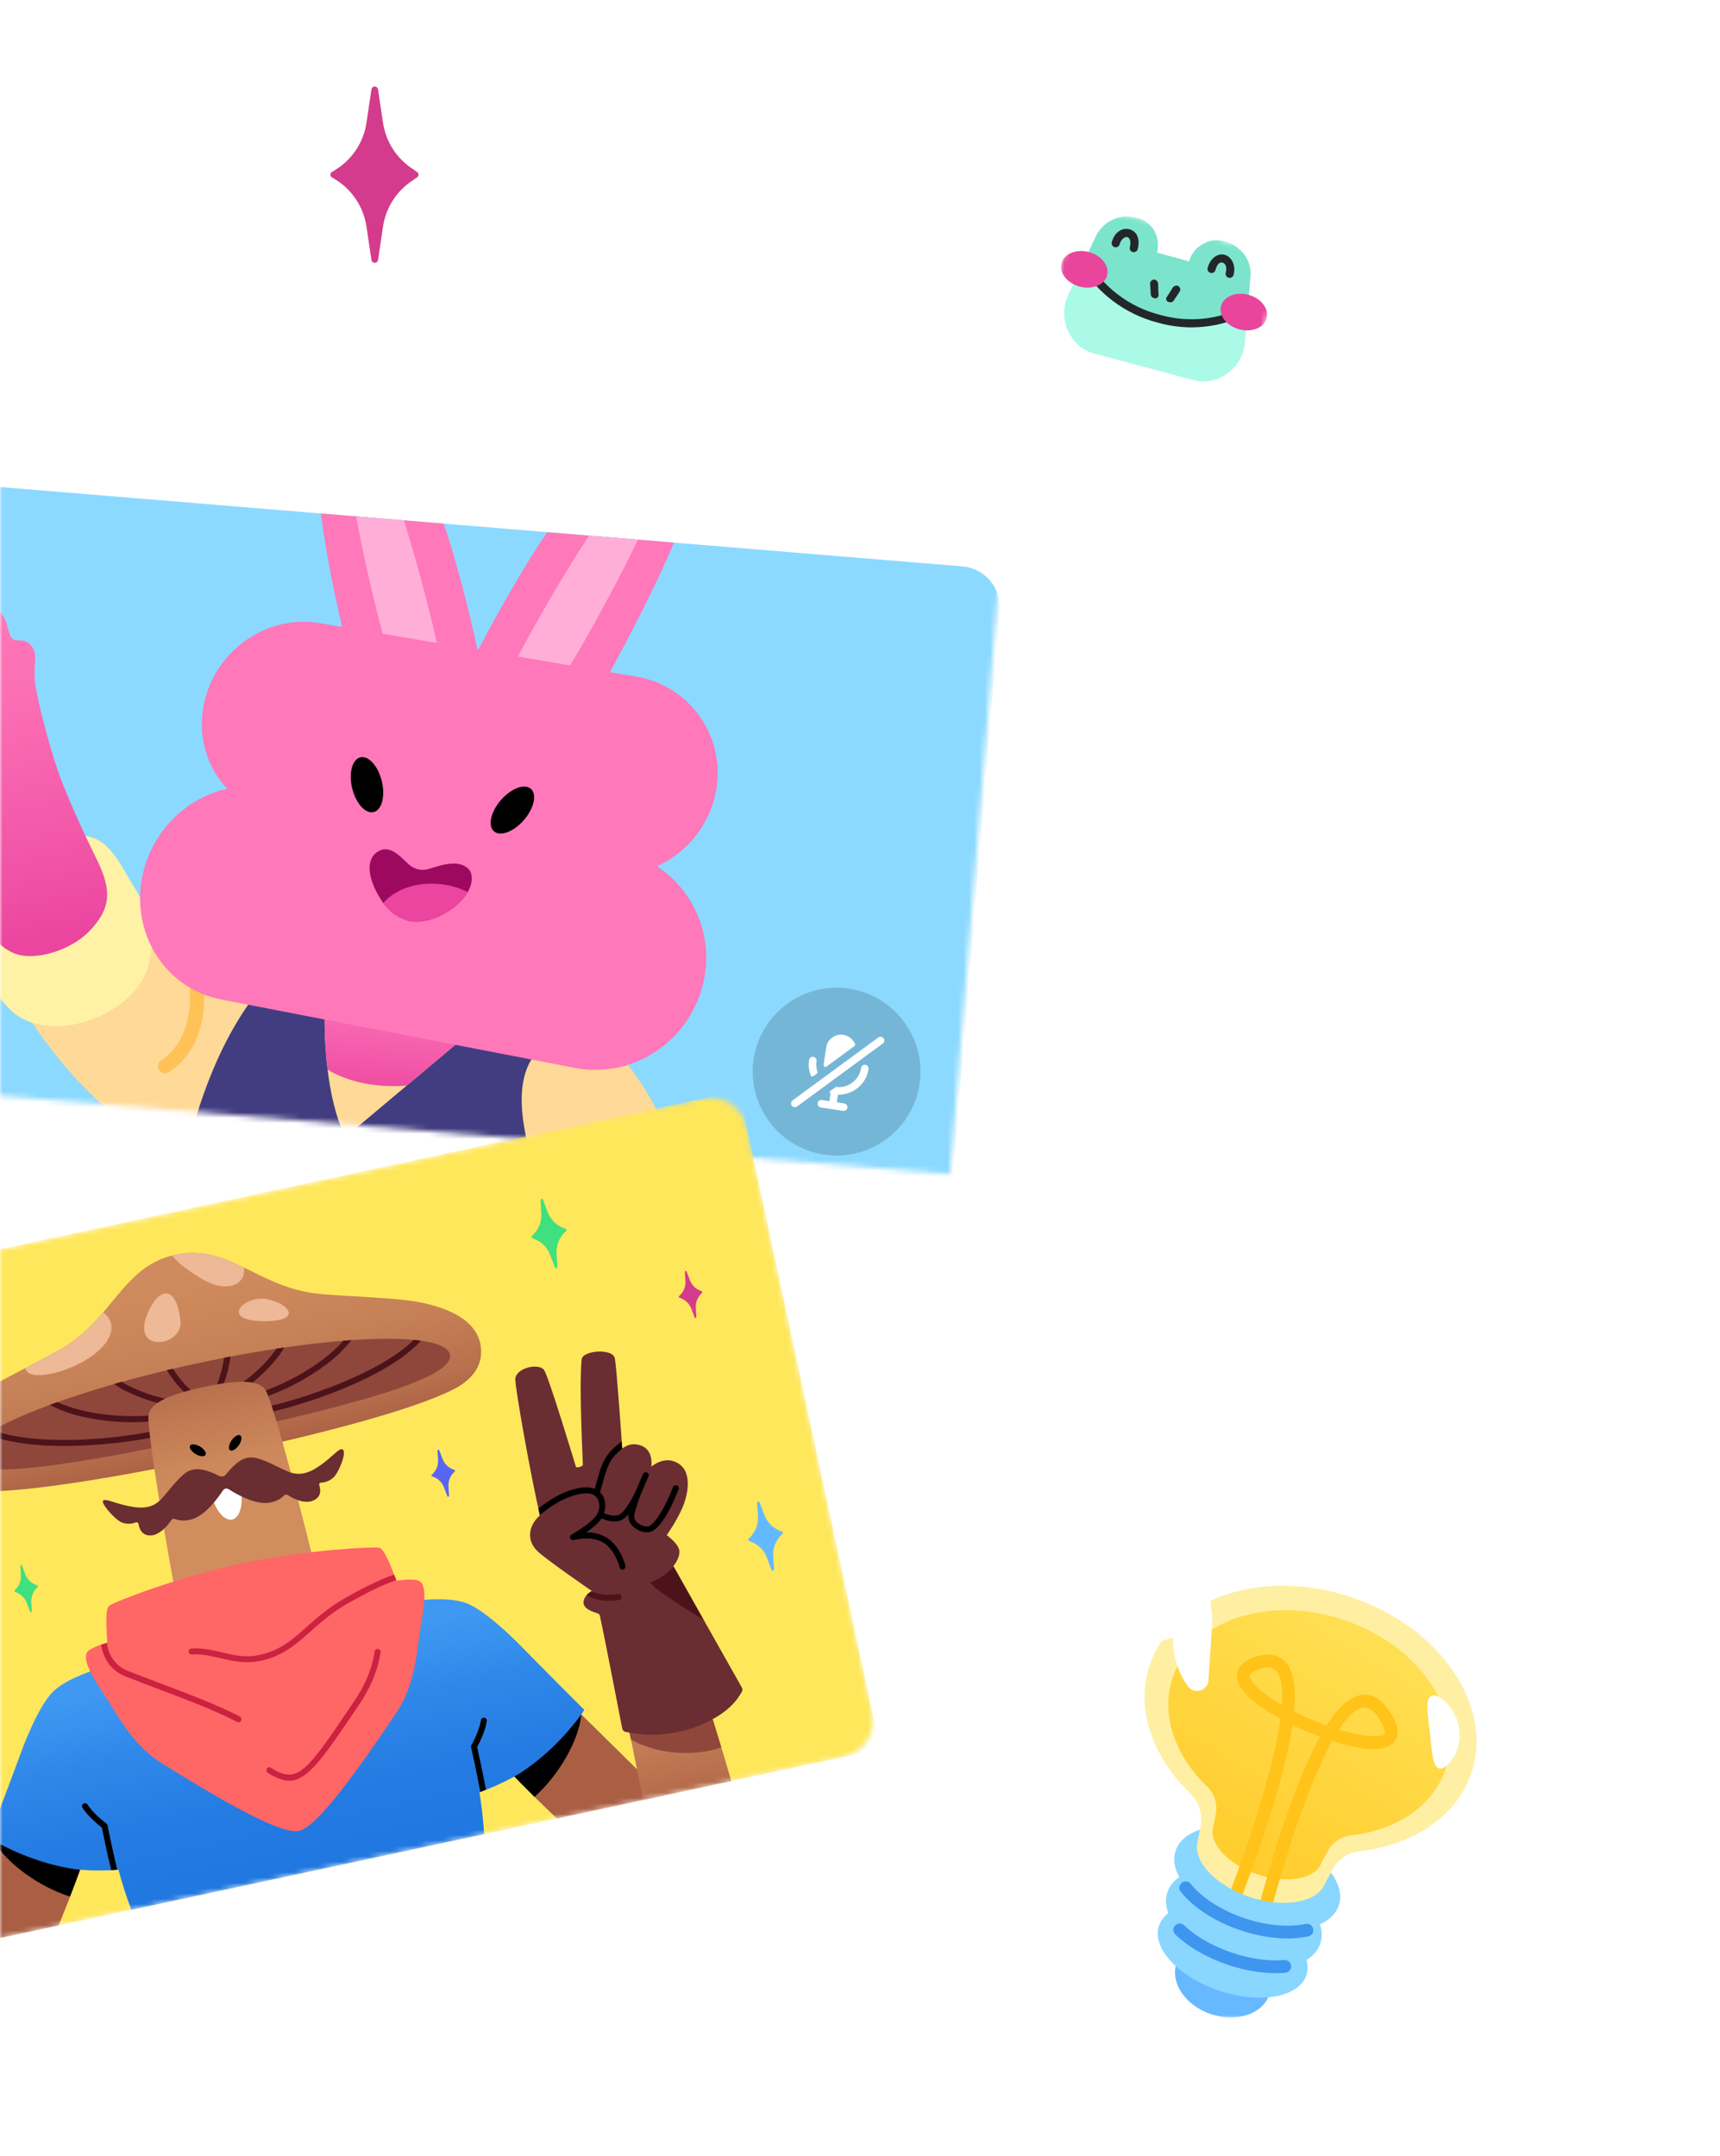 <svg width="324" height="406" viewBox="0 0 324 406" fill="none" xmlns="http://www.w3.org/2000/svg">
<g clip-path="url(#clip0_26218_66604)">
<mask id="mask0_26218_66604" style="mask-type:luminance" maskUnits="userSpaceOnUse" x="0" y="-5" width="324" height="573">
<path d="M324 -5H0V568H324V-5Z" fill="white"/>
</mask>
<g mask="url(#mask0_26218_66604)">
<mask id="mask1_26218_66604" style="mask-type:luminance" maskUnits="userSpaceOnUse" x="-37" y="82" width="226" height="140">
<path d="M188.92 100.205L-26.781 82.418L-36.753 203.346L178.948 221.132L188.92 100.205Z" fill="white"/>
</mask>
<g mask="url(#mask1_26218_66604)">
<g filter="url(#filter0_d_26218_66604)">
<path d="M188.29 107.833L179.577 213.5C179.41 215.523 178.446 217.398 176.897 218.711C175.348 220.024 173.341 220.668 171.317 220.501L-29.123 203.973C-31.147 203.806 -33.021 202.842 -34.334 201.293C-35.647 199.744 -36.291 197.737 -36.124 195.713L-27.411 90.047C-27.244 88.023 -26.28 86.148 -24.731 84.835C-23.182 83.522 -21.175 82.879 -19.151 83.046L181.289 99.574C183.313 99.741 185.187 100.704 186.5 102.253C187.813 103.802 188.457 105.809 188.29 107.833Z" fill="#8CD9FF"/>
<path d="M54.663 181.428L42.085 209.844L29.359 208.795C20.511 203.179 12.191 194.783 6.061 185.51C4.877 183.729 3.779 181.901 2.791 180.055C1.38 177.549 0.891 174.627 1.409 171.798C2.921 163.344 12.823 156.831 20.167 160.939C21.462 161.668 22.599 162.648 23.512 163.82C24.951 165.782 26.606 167.576 28.446 169.168C30.89 171.267 33.589 173.049 36.478 174.472L37.939 175.19C42.383 177.266 47.221 178.833 52.289 180.581C53.082 180.845 53.873 181.128 54.663 181.428Z" fill="#FFD997"/>
<path d="M25.506 160.374C22.453 155.588 20.083 148.769 13.062 150.634C8.304 151.707 3.924 154.793 -0.262 157.163C-3.395 158.94 -7.104 161.784 -7.146 165.581C-7.027 170.721 -1.732 179.6 2.045 183.169C8.085 188.933 20.796 185.882 26.276 178.353C30.006 172.96 28.586 165.161 25.506 160.374Z" fill="#FFF2A6"/>
<path d="M6.181 114.913C7.128 116.592 6.215 118.119 6.613 121.518C7.012 124.917 9.764 135.323 11.673 140.15C13.583 144.977 15.764 149.798 18.093 154.47C21.12 160.556 21.054 163.998 16.611 168.49C13.444 171.677 6.702 174.107 2.607 172.412C-1.488 170.717 -2.793 166.782 -5.834 160.206C-14.327 141.725 -15.903 126.61 -14.007 116.451C-13.28 112.575 -11.139 108.001 -7.406 106.517C-3.673 105.033 -0.124 106.439 1.214 110.296C1.588 111.358 1.715 113.106 2.798 113.467C3.272 113.641 5.06 113.029 6.181 114.913Z" fill="url(#paint0_linear_26218_66604)"/>
<path d="M114.328 188.358L112.08 215.617L35.263 209.283C37.932 198.644 41.936 188.279 48.231 180.084L52.289 180.582L107.261 187.476L107.288 187.479L111.748 188.036L114.328 188.358Z" fill="#423D80"/>
<path d="M130.711 217.152L101.16 214.715C100.903 213.879 100.646 213.044 100.414 212.237C97.493 202.224 96.278 191.944 105.34 188.049C105.952 187.774 106.598 187.581 107.261 187.475L107.288 187.477C108.797 187.218 110.349 187.412 111.748 188.035C112.635 188.402 113.471 188.882 114.236 189.462C120.095 193.799 125.546 204.402 130.711 217.152Z" fill="#FFD997"/>
<path d="M89.008 186.948L76.613 197.355L65.064 207.044C63.203 203.28 62.23 198.612 61.712 194.362C61.228 190.413 61.057 186.432 61.201 182.457L89.008 186.948Z" fill="#FFD997"/>
<path d="M61.201 182.457L89.008 186.948L76.613 197.355C70.902 197.807 65.619 196.692 61.712 194.362C61.228 190.413 61.057 186.432 61.201 182.457Z" fill="url(#paint1_linear_26218_66604)"/>
<path d="M100.138 183.008C100.138 183.008 99.889 183.394 99.429 184.035L99.52 182.93L100.138 183.008Z" fill="url(#paint2_linear_26218_66604)"/>
<path d="M30.983 195.03C30.781 195.009 30.587 194.944 30.412 194.841C30.238 194.738 30.088 194.598 29.973 194.431C29.786 194.129 29.723 193.765 29.797 193.417C29.871 193.07 30.077 192.764 30.372 192.564C36.998 188.251 35.904 178.796 35.428 176.015C35.371 175.831 35.355 175.638 35.379 175.447C35.403 175.256 35.467 175.073 35.567 174.909C35.668 174.746 35.802 174.605 35.961 174.497C36.119 174.389 36.299 174.317 36.489 174.284C36.678 174.251 36.872 174.258 37.058 174.306C37.244 174.354 37.417 174.441 37.567 174.561C37.717 174.681 37.84 174.832 37.926 175.003C38.014 175.174 38.063 175.362 38.072 175.554C38.623 178.748 39.846 189.599 31.843 194.803C31.589 194.971 31.287 195.051 30.983 195.03Z" fill="#FFC257"/>
<path d="M90.196 116.252L66.64 119.793C66.64 119.793 65.637 116.154 64.437 110.951C63.034 104.918 61.322 96.714 60.469 89.613L83.603 91.521C85.718 97.803 88.017 106.462 89.977 115.283C89.984 115.332 89.998 115.379 90.02 115.423C90.064 115.595 90.094 115.77 90.112 115.946C90.157 116.058 90.151 116.139 90.196 116.252Z" fill="#FF78B9"/>
<path d="M82.84 116.568L73.494 116.992C73.061 115.653 72.597 114.04 72.092 112.261C70.282 105.57 68.187 96.412 67.101 90.16L76.08 90.9C78.229 97.756 80.65 106.588 82.294 113.971C82.49 114.883 82.691 115.741 82.84 116.568Z" fill="#FFAED7"/>
<path d="M126.959 95.095C123.67 103.049 118.327 113.195 114.904 119.483C112.95 123.095 111.591 125.426 111.591 125.426L90.113 115.945L89.798 115.811L90.02 115.422C90.025 115.368 90.054 115.343 90.085 115.291C94.495 106.914 99.242 98.727 103.07 93.125L126.959 95.095Z" fill="#FF78B9"/>
<path d="M120.164 94.534C117.069 101.119 111.273 111.825 107.408 118.212C106.815 119.249 106.252 120.152 105.718 120.923L96.805 118.07C97.036 117.573 97.294 117.079 97.554 116.558C101.417 109.221 106.749 100.187 110.943 93.773L120.164 94.534Z" fill="#FFAED7"/>
<path d="M123.752 156.046C126.586 154.767 129.073 152.826 131.002 150.388C132.932 147.949 134.249 145.083 134.843 142.03C135.323 139.616 135.313 137.129 134.813 134.718C134.314 132.308 133.334 130.022 131.934 127.997C130.533 125.972 128.74 124.25 126.661 122.932C124.581 121.613 122.258 120.727 119.829 120.324L60.152 110.246C50.38 108.598 40.709 115.266 38.48 125.18C37.103 131.338 38.915 137.35 42.812 141.445C35.179 143.15 28.754 149.298 26.91 157.507C24.43 168.487 31.047 179.104 41.736 181.152L108.269 194.022C119.518 196.199 130.457 188.631 132.647 177.221C133.439 173.207 133.016 169.048 131.431 165.276C129.847 161.504 127.173 158.29 123.752 156.046Z" fill="#FF78B9"/>
<path d="M98.687 147.342C100.605 145.129 101.19 142.494 99.993 141.457C98.796 140.419 96.271 141.373 94.353 143.586C92.435 145.799 91.85 148.434 93.047 149.471C94.244 150.508 96.769 149.555 98.687 147.342Z" fill="black"/>
<path d="M70.385 145.839C71.924 145.465 72.61 142.854 71.917 140.009C71.224 137.163 69.415 135.161 67.876 135.535C66.337 135.91 65.652 138.52 66.344 141.366C67.037 144.211 68.847 146.214 70.385 145.839Z" fill="black"/>
<path d="M88.116 160.898C87.201 162.451 85.553 163.998 83.454 165.101C80.756 166.534 78.018 166.824 76.26 166.082C74.91 165.672 73.426 164.573 72.2 162.979C71.932 162.604 71.692 162.231 71.453 161.831C69.448 158.49 68.767 154.905 71.066 153.357C73.365 151.809 75.318 154.142 77.008 155.693C77.514 156.164 78.138 156.491 78.814 156.637C79.49 156.784 80.193 156.745 80.849 156.525C83.302 155.75 86.817 154.601 88.504 156.858C89.143 157.996 88.94 159.473 88.116 160.898Z" fill="#9E0960"/>
<path d="M76.26 166.082C74.91 165.672 73.426 164.572 72.2 162.978C74.366 160.415 78.451 158.933 82.945 159.412C84.745 159.589 86.497 160.092 88.116 160.897C87.201 162.451 85.553 163.998 83.454 165.101C80.756 166.534 78.018 166.824 76.26 166.082Z" fill="#EB459F"/>
<g opacity="0.4">
<path opacity="0.4" d="M156.291 210.466C164.987 211.183 172.618 204.715 173.336 196.018C174.053 187.322 167.584 179.691 158.888 178.974C150.191 178.257 142.56 184.725 141.843 193.421C141.126 202.118 147.595 209.749 156.291 210.466Z" fill="black"/>
</g>
<path d="M150.134 201.287L166.287 189.435C166.603 189.204 166.671 188.761 166.439 188.445C166.208 188.13 165.764 188.062 165.449 188.293L149.296 200.145C148.981 200.377 148.913 200.82 149.144 201.135C149.376 201.451 149.819 201.519 150.134 201.287Z" fill="white"/>
<path d="M156.382 198.385C156.207 198.513 156.245 198.781 156.453 198.84L156.231 200.284L154.831 200.069C154.444 200.009 154.083 200.275 154.023 200.661C153.964 201.048 154.229 201.41 154.616 201.469L158.817 202.114C159.203 202.174 159.565 201.908 159.624 201.522C159.684 201.135 159.419 200.773 159.032 200.714L157.632 200.499L157.853 199.055C160.669 199.135 163.169 197.106 163.608 194.25C163.656 193.936 163.489 193.638 163.217 193.506C163.179 193.487 163.138 193.471 163.095 193.46C163.069 193.452 163.042 193.447 163.015 193.443C162.628 193.383 162.267 193.649 162.207 194.035C162.051 195.054 161.545 195.932 160.83 196.567L160.812 196.583C159.954 197.336 158.8 197.74 157.589 197.62C157.498 197.611 157.406 197.633 157.333 197.687L156.382 198.385Z" fill="white"/>
<path d="M160.946 189.915C161.068 189.826 161.121 189.67 161.065 189.53C160.703 188.634 159.891 187.946 158.867 187.789C157.32 187.552 155.874 188.613 155.636 190.16L155.206 192.96C155.175 193.166 155.166 193.37 155.178 193.57C155.194 193.82 155.481 193.926 155.683 193.777L160.946 189.915Z" fill="white"/>
<path d="M152.72 195.434C152.801 195.641 153.056 195.705 153.235 195.574L153.838 195.131C153.969 195.035 154.016 194.864 153.966 194.71C153.765 194.096 153.701 193.427 153.806 192.745C153.865 192.358 153.6 191.997 153.213 191.937C152.827 191.878 152.465 192.143 152.406 192.53C152.25 193.546 152.374 194.54 152.72 195.434Z" fill="white"/>
</g>
</g>
<g filter="url(#filter1_d_26218_66604)">
<mask id="mask2_26218_66604" style="mask-type:luminance" maskUnits="userSpaceOnUse" x="-81" y="199" width="246" height="170">
<path d="M132.269 199.788L-75.011 244.261C-78.843 245.084 -81.283 248.856 -80.461 252.688L-56.83 362.826C-56.008 366.658 -52.235 369.098 -48.403 368.276L158.877 323.802C162.709 322.98 165.149 319.207 164.327 315.375L140.696 205.237C139.874 201.405 136.101 198.965 132.269 199.788Z" fill="white"/>
</mask>
<g mask="url(#mask2_26218_66604)">
<path d="M139.943 201.727L165.08 318.886C165.275 319.795 165.101 320.744 164.596 321.525C164.092 322.306 163.297 322.854 162.388 323.049L-51.913 369.029C-52.823 369.224 -53.772 369.05 -54.553 368.545C-55.334 368.04 -55.882 367.246 -56.077 366.337L-81.214 249.179C-81.315 248.728 -81.325 248.262 -81.243 247.808C-81.162 247.354 -80.991 246.92 -80.74 246.533C-80.49 246.145 -80.164 245.812 -79.784 245.551C-79.403 245.29 -78.974 245.108 -78.522 245.015L135.78 199.035C136.23 198.934 136.696 198.925 137.15 199.006C137.604 199.087 138.038 199.258 138.425 199.509C138.813 199.76 139.147 200.085 139.407 200.466C139.668 200.846 139.85 201.275 139.943 201.727Z" fill="#FFE75C"/>
<path d="M78.962 238.146C74.497 237.283 65.81 237.093 60.413 236.603C48.653 235.569 43.177 227.028 33.032 229.205C22.886 231.382 21.368 241.424 11.095 247.185C6.347 249.852 -1.47 253.582 -5.216 256.208C-9.362 259.121 -13.94 263.66 -12.312 268.69C-11.517 271.18 -9.619 272.883 -6.404 273.582C-3.189 274.28 9.897 273.814 41.91 266.946C73.922 260.077 84.451 255.505 87.201 253.498C89.951 251.491 90.851 249.216 90.582 246.613C90.004 241.358 83.966 239.097 78.962 238.146Z" fill="url(#paint3_linear_26218_66604)"/>
<path d="M84.752 248.01C85.719 252.516 65.513 257.805 40.328 263.209C15.144 268.612 -5.481 272.083 -6.448 267.577C-7.415 263.071 12.226 255.011 37.41 249.608C62.594 244.204 83.779 243.476 84.752 248.01Z" fill="#8F473B"/>
<path d="M29.747 262.819C29.779 262.966 29.75 263.119 29.669 263.245C29.588 263.371 29.459 263.459 29.313 263.49C25.47 264.315 16.748 265.579 8.351 265.125C3.812 264.856 0.158 264.136 -2.526 262.948C-2.174 262.699 -1.762 262.466 -1.349 262.233C1.55 263.346 5.178 263.811 8.397 263.988C16.71 264.459 25.288 263.197 29.076 262.385C29.222 262.353 29.375 262.381 29.501 262.463C29.627 262.544 29.716 262.672 29.747 262.819ZM30.285 259.262C25.686 259.931 16.984 259.803 10.822 256.961L9.37 257.475C11.193 258.424 13.125 259.146 15.123 259.624C20.151 260.798 25.349 261.055 30.467 260.38L30.495 260.374C30.633 260.345 30.755 260.266 30.837 260.152C30.92 260.038 30.957 259.898 30.941 259.758C30.917 259.607 30.835 259.471 30.713 259.378C30.591 259.286 30.437 259.244 30.285 259.262ZM34.216 256.828C30.649 256.431 27.184 255.391 23.986 253.76C23.657 253.571 23.299 253.387 22.93 253.149L21.482 253.546C22.122 253.994 22.789 254.401 23.479 254.766C26.806 256.449 30.406 257.527 34.11 257.95L34.276 257.915C34.406 257.885 34.522 257.81 34.603 257.703C34.683 257.596 34.723 257.464 34.715 257.33C34.707 257.196 34.652 257.07 34.56 256.973C34.467 256.876 34.344 256.815 34.21 256.801L34.216 256.828ZM32.578 250.674L31.417 250.923C33.75 254.789 36.408 256.532 36.548 256.646C36.609 256.689 36.678 256.719 36.751 256.734C36.824 256.749 36.899 256.749 36.972 256.733C37.045 256.718 37.114 256.687 37.174 256.643C37.234 256.6 37.285 256.544 37.322 256.48C37.366 256.419 37.396 256.35 37.41 256.277C37.425 256.205 37.425 256.129 37.41 256.057C37.394 255.984 37.363 255.915 37.32 255.855C37.276 255.794 37.221 255.744 37.156 255.706C37.129 255.712 34.761 254.109 32.578 250.674ZM77.936 245.221C71.686 251.536 56.831 256.43 50.251 257.841C50.105 257.873 49.977 257.961 49.895 258.087C49.814 258.213 49.786 258.366 49.817 258.513C49.849 258.659 49.937 258.788 50.063 258.869C50.189 258.95 50.342 258.978 50.489 258.947C54.304 258.128 62.777 255.703 70.276 251.839C74.305 249.731 77.342 247.575 79.302 245.391L77.936 245.221ZM66.208 245.28L64.674 245.407C60.192 250.532 52.336 254.213 47.84 255.496C47.768 255.518 47.702 255.555 47.645 255.603C47.588 255.651 47.541 255.71 47.507 255.777C47.473 255.843 47.452 255.916 47.446 255.99C47.44 256.065 47.449 256.14 47.472 256.211C47.491 256.279 47.523 256.343 47.566 256.399C47.609 256.455 47.663 256.502 47.724 256.537C47.785 256.572 47.853 256.595 47.923 256.604C47.993 256.613 48.064 256.608 48.132 256.59L48.16 256.584C53.094 255.098 57.72 252.734 61.815 249.606C63.45 248.348 64.925 246.895 66.208 245.28ZM53.523 246.671L52.067 246.897C49.829 250.211 46.182 253.162 43.256 254.889C43.133 254.968 43.045 255.091 43.011 255.233C42.977 255.375 42.999 255.525 43.073 255.651C43.124 255.762 43.214 255.852 43.326 255.902C43.437 255.952 43.564 255.961 43.681 255.925L43.847 255.89C47.051 253.984 49.892 251.524 52.236 248.625C52.714 248.008 53.145 247.355 53.523 246.671ZM42.226 248.604C41.644 252.632 40.142 255.065 40.12 255.099C40.077 255.16 40.047 255.229 40.032 255.302C40.017 255.375 40.018 255.45 40.033 255.523C40.049 255.595 40.079 255.664 40.123 255.724C40.167 255.785 40.222 255.835 40.286 255.873C40.347 255.916 40.416 255.946 40.489 255.961C40.562 255.976 40.637 255.976 40.71 255.96C40.783 255.945 40.852 255.914 40.912 255.87C40.972 255.827 41.023 255.771 41.06 255.707C41.169 255.539 42.851 252.865 43.42 248.376L42.226 248.604Z" fill="#4C131A"/>
<path d="M49.189 241.702C41.456 241.511 45.965 236.784 50.268 237.567C54.571 238.35 57.305 241.927 49.189 241.702ZM45.926 231.616C41.895 229.676 38.036 228.133 33.032 229.206L32.452 229.331C33.211 230.44 34.872 231.848 37.763 233.599C43.027 236.836 46.488 234.503 45.926 231.616ZM11.096 247.186C9.291 248.209 7.05 249.355 4.738 250.574C5.452 253.226 11.903 251.35 15.222 249.568C21.953 245.898 21.985 241.871 19.431 240.077C17.232 242.631 14.711 245.167 11.096 247.186ZM28.114 239.573C23.974 248.038 34.518 246.643 34.005 241.692C33.346 235.385 30.34 234.989 28.114 239.573Z" fill="#EDB997"/>
<path d="M50.007 254.683C48.607 252.468 43.739 252.963 38.431 254.101L38.293 254.131C32.985 255.27 28.343 256.815 27.975 259.41C27.606 262.005 31.524 285.253 33.764 296.773L60.054 291.132C57.399 279.701 51.487 256.997 50.007 254.683Z" fill="url(#paint4_linear_26218_66604)"/>
<path d="M45.102 271.582C46.235 276.862 44.893 278.827 43.732 279.076C42.571 279.325 40.513 278.09 39.38 272.81L45.102 271.582Z" fill="white"/>
<path d="M38.72 266.91C38.953 266.522 38.491 265.816 37.688 265.334C36.885 264.852 36.045 264.775 35.812 265.163C35.578 265.552 36.041 266.257 36.844 266.74C37.647 267.222 38.487 267.299 38.72 266.91Z" fill="black"/>
<path d="M44.977 265.098C45.512 264.329 45.644 263.496 45.272 263.237C44.9 262.979 44.165 263.393 43.63 264.162C43.096 264.932 42.964 265.765 43.336 266.024C43.708 266.282 44.443 265.868 44.977 265.098Z" fill="black"/>
<path d="M64.432 265.844C63.792 265.692 62.621 267.245 60.414 268.817C58.206 270.39 56.291 271.032 53.846 269.879C51.401 268.727 49.003 267.391 47.384 267.391C45.765 267.391 44.474 268.247 42.549 270.597C42.406 270.781 42.203 270.908 41.975 270.957C41.748 271.006 41.511 270.973 41.305 270.864C38.613 269.504 36.986 269.333 35.608 269.918C34.229 270.503 32.443 272.823 30.735 274.838C29.028 276.853 27.152 277.14 24.31 276.564C21.468 275.988 19.947 275.1 19.426 275.501C18.905 275.902 21.544 279.037 22.944 279.633C23.802 279.955 24.748 279.947 25.6 279.612C25.65 279.593 25.703 279.585 25.757 279.589C25.81 279.593 25.862 279.608 25.909 279.633C25.956 279.659 25.996 279.695 26.028 279.738C26.059 279.781 26.081 279.83 26.092 279.883C26.203 280.669 26.661 282.132 28.385 282.08C30.109 282.028 31.734 280.031 32.298 279.158C32.367 279.055 32.47 278.979 32.589 278.943C32.708 278.907 32.835 278.913 32.95 278.961C33.491 279.192 34.593 279.476 36.145 279.027C38.675 278.282 41.026 275.088 42.003 273.577C42.117 273.414 42.289 273.301 42.484 273.259C42.678 273.217 42.882 273.25 43.053 273.352C44.564 274.329 48.018 276.277 50.603 275.925C52.23 275.691 53.091 274.986 53.518 274.548C53.605 274.462 53.719 274.407 53.841 274.391C53.962 274.375 54.086 274.4 54.193 274.461C55.066 275.025 57.234 276.237 58.96 275.52C60.686 274.803 60.344 273.343 60.15 272.575C60.132 272.523 60.127 272.467 60.136 272.412C60.145 272.358 60.167 272.306 60.2 272.262C60.233 272.218 60.277 272.182 60.327 272.159C60.377 272.135 60.432 272.124 60.488 272.127C61.402 272.083 62.268 271.701 62.918 271.056C63.951 269.938 65.488 266.051 64.432 265.844Z" fill="#6A2D32"/>
<path d="M125.013 331.067L104.915 335.379C102.235 332.86 99.16 329.847 96.886 327.472C95.316 325.814 94.105 324.483 93.647 323.83L107.661 313.941L109.5 315.773L119.986 326.102L125.013 331.067Z" fill="#AA5F44"/>
<path d="M109.494 315.745C109.092 320.747 105.131 327.352 100.688 331.312C97.421 328.081 94.405 324.94 93.647 323.83L107.661 313.941L109.494 315.745Z" fill="black"/>
<path d="M137.757 328.333L121.17 331.892L119.986 326.102L118.592 319.201L117.02 311.47L130.438 305.41C131.456 307.997 132.845 312.181 134.245 316.681C135.492 320.606 136.737 324.792 137.757 328.333Z" fill="url(#paint5_linear_26218_66604)"/>
<path d="M117.961 316.127L132.98 312.674C133.925 315.594 134.935 318.818 135.871 321.972C131.121 323.685 124.075 323.462 118.843 320.507L117.961 316.127Z" fill="#8F473B"/>
<path d="M139.723 310.676L126.844 287.847C126.844 287.847 128.044 286.433 127.981 285.059C127.917 283.684 125.592 282.014 125.592 282.014C125.592 282.014 127.861 278.838 128.875 276.018C129.445 274.363 130.651 269.738 127.263 268.238C124.892 267.157 122.684 269.134 122.684 269.134C122.684 269.134 123.181 266.193 120.949 265.226C118.718 264.259 117.213 265.739 117.213 265.739C117.213 265.739 116.194 250.747 115.823 248.745C115.451 246.742 109.685 247.228 109.559 248.932C109.061 254.562 109.797 267.966 109.797 268.776C109.801 269.064 108.581 269.442 108.488 269.144C108.395 268.845 103.395 252.279 102.5 250.938C101.605 249.598 97.434 250.377 97.076 252.478C96.904 253.7 100.11 271.606 101.711 278.261C99.417 280.372 99.26 283.009 101.15 284.945C102.63 286.45 111.482 292.532 111.482 292.532C111.482 292.532 109.93 293.385 109.92 294.688C109.911 295.992 111.809 296.481 112.589 296.747C112.694 296.787 112.788 296.853 112.862 296.938C112.936 297.023 112.987 297.125 113.012 297.235C113.561 299.662 116.494 314.677 117.194 318.344C117.217 318.531 117.302 318.706 117.435 318.84C117.569 318.973 117.743 319.059 117.93 319.082C122.317 320.019 126.88 319.682 131.082 318.111C137.315 315.762 138.966 312.805 139.735 311.541C139.811 311.409 139.85 311.259 139.848 311.107C139.846 310.955 139.803 310.806 139.723 310.676Z" fill="#6A2D32"/>
<path d="M127.84 273.349C125.249 280.006 123.259 281.243 122.347 281.439L122.153 281.48C121.577 281.508 121.003 281.408 120.47 281.187C119.938 280.967 119.461 280.631 119.074 280.204C118.808 279.926 118.609 279.593 118.49 279.228C118.372 278.862 118.338 278.475 118.39 278.095C118.068 278.49 117.681 278.828 117.245 279.092C117.012 279.225 116.758 279.319 116.495 279.369C115.334 279.618 114.024 279.176 113.321 278.864C112.686 279.81 111.501 280.758 110.447 281.505C111.814 281.463 113.165 281.816 114.337 282.521C116.956 284.215 117.787 287.68 117.816 287.818C117.848 287.965 117.82 288.118 117.738 288.244C117.657 288.37 117.529 288.459 117.382 288.49C117.311 288.509 117.238 288.514 117.166 288.503C117.093 288.493 117.024 288.468 116.962 288.43C116.899 288.392 116.845 288.341 116.803 288.282C116.761 288.222 116.732 288.155 116.716 288.083C116.71 288.056 115.945 284.894 113.729 283.461C111.513 282.028 108.121 282.93 108.093 282.936C107.961 282.974 107.82 282.962 107.696 282.904C107.571 282.845 107.473 282.744 107.418 282.618C107.363 282.488 107.358 282.343 107.404 282.21C107.45 282.077 107.545 281.966 107.668 281.899C108.808 281.279 111.892 279.344 112.571 277.926L112.559 277.871L112.586 277.865C112.779 277.468 112.883 277.034 112.894 276.593C112.904 276.152 112.819 275.714 112.645 275.308C112.518 275.036 112.329 274.798 112.093 274.613C111.858 274.428 111.582 274.3 111.288 274.24C109.607 273.82 105.656 274.812 101.684 278.267L101.417 277.023C105.299 273.819 109.429 272.586 111.545 273.144L112.04 273.298C113.39 268.266 113.792 266.907 117.095 264.377C117.161 265.086 117.178 265.573 117.208 265.711C114.697 267.754 114.365 269.04 113.095 273.766L113.02 273.955C113.283 274.196 113.501 274.482 113.664 274.8C114.088 275.773 114.128 276.87 113.773 277.871C114.571 278.22 115.896 278.601 116.666 278.147C117.981 277.402 119.475 274.392 119.99 273.154C120.506 271.915 121.092 270.604 121.129 270.509C121.192 270.373 121.306 270.267 121.447 270.215C121.517 270.19 121.591 270.178 121.665 270.181C121.739 270.184 121.812 270.201 121.88 270.232C121.947 270.264 122.008 270.308 122.058 270.362C122.108 270.417 122.148 270.481 122.173 270.55C122.199 270.62 122.211 270.694 122.208 270.768C122.205 270.842 122.187 270.915 122.156 270.983C122.129 270.989 121.661 272.043 121.092 273.438L121.065 273.444C120.443 274.994 119.749 276.878 119.484 278.207C119.446 278.435 119.462 278.669 119.529 278.891C119.597 279.112 119.715 279.314 119.874 279.483C120.156 279.775 120.496 280.006 120.873 280.159C121.249 280.312 121.654 280.385 122.06 280.373C122.796 280.301 124.682 278.306 126.776 272.97C126.799 272.901 126.836 272.837 126.885 272.782C126.934 272.728 126.994 272.684 127.061 272.654C127.127 272.623 127.199 272.606 127.273 272.605C127.346 272.603 127.419 272.617 127.486 272.644C127.626 272.692 127.74 272.793 127.806 272.925C127.872 273.056 127.885 273.209 127.84 273.349Z" fill="black"/>
<path d="M116.646 294.229C116.718 294.217 116.787 294.191 116.849 294.152C116.91 294.113 116.963 294.062 117.005 294.002C117.046 293.941 117.074 293.873 117.088 293.802C117.102 293.73 117.102 293.656 117.086 293.585C117.074 293.512 117.048 293.441 117.009 293.378C116.97 293.315 116.919 293.26 116.858 293.216C116.798 293.173 116.73 293.142 116.657 293.125C116.585 293.108 116.51 293.105 116.436 293.117C115.236 293.317 113.18 293.44 111.432 292.572C111.084 292.773 110.767 293.026 110.495 293.322C112.62 294.601 115.163 294.46 116.618 294.235L116.646 294.229Z" fill="#4C131A"/>
<path d="M132.508 297.94L126.895 287.953C125.764 289.232 124.336 290.213 122.737 290.812C122.705 290.831 122.677 290.857 122.656 290.888C122.634 290.919 122.62 290.954 122.615 290.992C122.609 291.029 122.611 291.067 122.622 291.103C122.632 291.139 122.651 291.172 122.676 291.201C124.173 292.788 129.214 295.928 132.508 297.94Z" fill="#4C131A"/>
<path d="M16.572 340.368C16.422 341.152 15.864 342.862 15.084 345.024C13.985 348.123 12.444 352.126 11.033 355.523L-9.065 359.835L-6.511 353.272L-1.219 339.529L-0.265 337.098L16.572 340.368Z" fill="#AA5F44"/>
<path d="M16.572 340.368C16.308 341.697 14.873 345.793 13.192 350.086C7.516 348.297 1.221 343.893 -1.225 339.501L-0.266 337.098L16.572 340.368Z" fill="black"/>
<path d="M110.07 314.928L109.499 315.774C108.074 317.757 104.059 322.898 97.914 326.877L96.885 327.473C94.777 328.629 92.583 329.622 90.322 330.443C90.694 332.85 91.025 335.469 91.203 338.322L24.745 352.581C23.808 350.109 22.997 347.59 22.316 345.034C19.909 345.213 17.492 345.209 15.085 345.024L13.93 344.896C6.694 343.788 0.895 340.753 -1.218 339.529L-2.085 338.992C-2.085 338.992 0.778 331.582 3.995 322.853C5.234 319.464 7.843 313.294 10.337 311.169C14.305 307.831 22.053 305.532 48.178 299.927L48.205 299.921C74.357 294.31 82.339 293.233 87.327 294.65C90.501 295.559 95.383 300.122 97.931 302.698C104.446 309.339 110.07 314.928 110.07 314.928Z" fill="url(#paint6_linear_26218_66604)"/>
<path d="M90.482 330.379C89.691 326.153 88.752 322.046 88.734 321.963C88.71 321.83 88.731 321.693 88.795 321.574C88.817 321.54 90.321 318.846 90.593 316.879C90.6 316.806 90.622 316.735 90.657 316.671C90.692 316.606 90.741 316.55 90.799 316.505C90.857 316.46 90.924 316.427 90.995 316.409C91.066 316.391 91.14 316.388 91.213 316.399C91.286 316.406 91.357 316.428 91.421 316.463C91.486 316.499 91.542 316.547 91.587 316.605C91.632 316.663 91.665 316.73 91.683 316.801C91.701 316.872 91.705 316.947 91.693 317.019C91.458 318.891 90.254 321.232 89.881 321.919C90.071 322.804 90.852 326.309 91.546 329.948L90.482 330.379ZM20.043 336.325C20.009 336.303 17.533 334.464 16.505 332.775C16.466 332.711 16.414 332.655 16.352 332.612C16.291 332.568 16.221 332.537 16.148 332.52C16.074 332.504 15.998 332.502 15.924 332.515C15.85 332.529 15.779 332.557 15.715 332.598C15.652 332.634 15.596 332.683 15.552 332.742C15.507 332.801 15.476 332.868 15.459 332.939C15.441 333.011 15.439 333.085 15.452 333.157C15.464 333.23 15.492 333.299 15.532 333.36C16.541 334.965 18.572 336.612 19.194 337.086C19.384 337.97 20.06 341.526 20.942 345.097L22.083 345.025C21.083 340.902 20.276 336.738 20.264 336.682C20.253 336.611 20.228 336.543 20.19 336.481C20.152 336.42 20.102 336.367 20.043 336.325Z" fill="black"/>
<path d="M78.358 290.444C76.897 290.238 74.689 290.596 74.689 290.596C73.63 287.815 72.347 284.534 71.386 284.364C70.424 284.195 57.671 284.733 45.508 287.343C33.344 289.953 21.586 294.586 20.658 295.248C19.73 295.91 20.055 299.31 20.201 302.286C20.201 302.286 18.041 302.865 16.821 303.648C15.601 304.43 15.992 306.659 19.124 311.28C21.869 315.317 24.671 321.367 30.444 324.957C45.04 334.087 53.44 338.328 56.315 337.711C59.19 337.095 65.082 329.787 74.648 315.473C78.468 309.824 78.541 303.158 79.389 298.349C80.349 292.851 80.086 290.681 78.358 290.444Z" fill="#FF6666"/>
<path d="M35.508 303.946C35.504 303.798 35.559 303.654 35.66 303.546C35.761 303.438 35.901 303.374 36.049 303.367C38.071 303.222 39.929 303.662 41.693 304.065C44.347 304.71 46.845 305.302 50.174 304.24C53.503 303.179 55.359 301.451 57.736 299.321C59.681 297.603 61.916 295.619 65.112 293.806C69.596 291.253 72.54 290.014 74.24 289.447C74.373 289.795 74.511 290.17 74.665 290.484C73.02 291.039 70.153 292.233 65.669 294.785C62.572 296.52 60.386 298.463 58.469 300.176C55.987 302.357 53.851 304.261 50.522 305.322L49.262 305.65C46.221 306.303 43.785 305.727 41.436 305.161C39.673 304.758 37.998 304.366 36.114 304.481C36.039 304.486 35.964 304.477 35.892 304.453C35.821 304.429 35.755 304.391 35.699 304.341C35.642 304.291 35.596 304.23 35.563 304.163C35.531 304.095 35.512 304.021 35.508 303.946ZM29.443 309.643L24.119 307.604C20.807 306.319 20.225 303.205 20.146 302.297L19.036 302.651C19.226 303.94 20.049 307.234 23.706 308.647L29.064 310.707C34.789 312.862 40.704 315.092 44.654 317.194C44.773 317.258 44.911 317.28 45.043 317.255C45.199 317.21 45.332 317.11 45.417 316.973C45.481 316.836 45.494 316.68 45.452 316.535C45.41 316.389 45.317 316.264 45.189 316.183C41.178 314.065 35.23 311.813 29.443 309.643ZM71.203 303.459C71.132 303.446 71.059 303.448 70.989 303.464C70.919 303.48 70.853 303.51 70.794 303.552C70.736 303.594 70.686 303.648 70.649 303.71C70.612 303.771 70.587 303.84 70.577 303.911C70.279 306.028 69.394 309.312 66.851 313.097C57.73 326.65 56.111 329.079 51.047 325.828C50.986 325.785 50.917 325.755 50.844 325.74C50.771 325.725 50.696 325.725 50.623 325.741C50.551 325.756 50.482 325.787 50.422 325.83C50.361 325.874 50.31 325.93 50.273 325.994C50.2 326.121 50.177 326.27 50.208 326.413C50.239 326.555 50.321 326.682 50.439 326.768C52.347 327.978 53.873 328.489 55.339 328.175C58.518 327.493 61.522 323.031 67.77 313.738C70.442 309.752 71.376 306.285 71.683 304.079C71.695 304.006 71.691 303.932 71.673 303.861C71.655 303.789 71.622 303.723 71.577 303.665C71.532 303.607 71.476 303.558 71.412 303.523C71.347 303.487 71.276 303.466 71.203 303.459Z" fill="#CC2140"/>
<path d="M106.158 224.187C105.477 223.924 104.86 223.52 104.345 223.003C103.831 222.486 103.431 221.866 103.171 221.184L102.29 218.828C102.265 218.775 102.223 218.732 102.17 218.707C102.117 218.681 102.057 218.675 102 218.688C101.946 218.699 101.897 218.73 101.864 218.775C101.831 218.819 101.815 218.874 101.82 218.929L101.955 221.445C102.009 222.174 101.904 222.907 101.646 223.591C101.389 224.276 100.985 224.896 100.463 225.409L100.201 225.667C100.17 225.699 100.148 225.739 100.137 225.782C100.125 225.824 100.126 225.87 100.138 225.912C100.144 225.956 100.163 225.997 100.19 226.032C100.218 226.067 100.254 226.094 100.296 226.11L100.641 226.238C101.327 226.491 101.95 226.891 102.466 227.41C102.981 227.929 103.378 228.553 103.628 229.241L104.531 231.563C104.543 231.622 104.579 231.673 104.629 231.705C104.68 231.738 104.741 231.749 104.799 231.737C104.861 231.724 104.916 231.689 104.953 231.638C104.99 231.587 105.007 231.525 105.001 231.462L104.844 228.98C104.801 228.252 104.911 227.522 105.168 226.839C105.425 226.156 105.823 225.535 106.336 225.016L106.626 224.752C106.678 224.681 106.701 224.593 106.689 224.507C106.664 224.423 106.607 224.352 106.531 224.309L106.158 224.187Z" fill="#40DF80"/>
<path d="M146.965 281.219C146.286 280.953 145.67 280.548 145.156 280.032C144.642 279.515 144.241 278.896 143.978 278.216L143.097 275.861C143.072 275.807 143.03 275.764 142.977 275.739C142.924 275.713 142.864 275.707 142.806 275.72C142.752 275.732 142.704 275.762 142.671 275.807C142.638 275.851 142.622 275.906 142.627 275.961L142.789 278.471C142.83 279.203 142.715 279.934 142.453 280.618C142.192 281.302 141.788 281.923 141.27 282.441L141.007 282.7C140.978 282.726 140.956 282.761 140.943 282.799C140.931 282.837 140.929 282.878 140.938 282.917C140.943 282.957 140.96 282.995 140.987 283.026C141.015 283.056 141.051 283.077 141.09 283.087L141.442 283.243C142.125 283.496 142.746 283.892 143.265 284.404C143.784 284.916 144.188 285.532 144.45 286.212L145.331 288.567C145.35 288.623 145.386 288.67 145.435 288.702C145.484 288.733 145.542 288.747 145.6 288.741C145.659 288.723 145.71 288.687 145.747 288.638C145.783 288.588 145.802 288.528 145.801 288.467L145.639 285.957C145.6 285.232 145.714 284.508 145.972 283.83C146.23 283.153 146.626 282.536 147.137 282.021L147.421 281.728C147.451 281.702 147.473 281.667 147.485 281.629C147.497 281.591 147.499 281.55 147.49 281.511C147.478 281.474 147.458 281.439 147.432 281.41C147.406 281.381 147.374 281.358 147.338 281.341L146.965 281.219Z" fill="#63B9FF"/>
<path d="M6.789 291.4C6.326 291.229 5.905 290.959 5.555 290.61C5.206 290.261 4.936 289.84 4.765 289.376L4.16 287.771C4.145 287.734 4.117 287.702 4.081 287.684C4.045 287.665 4.004 287.659 3.964 287.669C3.925 287.676 3.889 287.698 3.864 287.73C3.839 287.762 3.826 287.802 3.828 287.842L3.935 289.554C3.969 290.047 3.896 290.542 3.72 291.004C3.545 291.466 3.272 291.884 2.919 292.23L2.755 292.41C2.731 292.427 2.713 292.452 2.703 292.48C2.694 292.508 2.693 292.538 2.702 292.566C2.706 292.596 2.719 292.623 2.739 292.645C2.759 292.666 2.785 292.681 2.814 292.687L3.038 292.783C3.503 292.96 3.925 293.234 4.276 293.588C4.626 293.942 4.896 294.367 5.068 294.835L5.667 296.412C5.682 296.45 5.71 296.481 5.746 296.5C5.782 296.519 5.823 296.524 5.862 296.515C5.902 296.507 5.938 296.485 5.963 296.453C5.988 296.421 6 296.381 5.999 296.341L5.898 294.657C5.863 294.16 5.935 293.661 6.109 293.195C6.283 292.729 6.556 292.305 6.908 291.953L7.099 291.767C7.134 291.723 7.153 291.668 7.153 291.611C7.13 291.56 7.09 291.517 7.04 291.491L6.789 291.4Z" fill="#40DF80"/>
<path d="M85.375 269.651C84.912 269.48 84.491 269.211 84.141 268.861C83.792 268.512 83.522 268.091 83.351 267.628L82.752 266.05C82.737 266.012 82.709 265.981 82.673 265.963C82.637 265.944 82.596 265.938 82.556 265.947C82.517 265.955 82.481 265.977 82.456 266.009C82.431 266.041 82.418 266.081 82.42 266.121L82.521 267.806C82.555 268.299 82.482 268.793 82.306 269.255C82.131 269.717 81.858 270.136 81.505 270.482L81.313 270.667C81.288 270.713 81.279 270.766 81.288 270.817C81.301 270.868 81.331 270.913 81.373 270.944L81.624 271.035C82.087 271.206 82.508 271.475 82.858 271.824C83.207 272.174 83.477 272.595 83.648 273.058L84.253 274.663C84.292 274.713 84.365 274.784 84.448 274.766C84.488 274.758 84.524 274.736 84.549 274.704C84.574 274.673 84.586 274.633 84.585 274.592L84.478 272.88C84.444 272.387 84.517 271.893 84.692 271.431C84.868 270.969 85.141 270.55 85.494 270.204L85.685 270.019C85.711 269.973 85.72 269.92 85.711 269.868C85.698 269.818 85.668 269.773 85.626 269.742L85.375 269.651Z" fill="#5865F2"/>
<path d="M131.97 236C131.506 235.828 131.085 235.559 130.736 235.21C130.386 234.86 130.116 234.439 129.945 233.976L129.34 232.371C129.325 232.333 129.298 232.302 129.262 232.283C129.226 232.264 129.184 232.259 129.145 232.268C129.105 232.276 129.07 232.298 129.045 232.33C129.02 232.362 129.007 232.401 129.009 232.442L129.116 234.154C129.15 234.647 129.076 235.141 128.901 235.603C128.726 236.065 128.452 236.484 128.1 236.83L127.908 237.016C127.884 237.033 127.866 237.057 127.856 237.085C127.847 237.113 127.846 237.143 127.855 237.172C127.859 237.201 127.871 237.228 127.892 237.25C127.912 237.272 127.938 237.286 127.967 237.292L128.218 237.383C128.682 237.554 129.103 237.823 129.452 238.173C129.802 238.522 130.071 238.943 130.243 239.406L130.847 241.012C130.862 241.049 130.89 241.08 130.926 241.099C130.962 241.118 131.004 241.123 131.043 241.114C131.083 241.106 131.118 241.085 131.143 241.053C131.168 241.021 131.181 240.981 131.179 240.941L131.072 239.228C131.038 238.736 131.111 238.241 131.287 237.779C131.462 237.317 131.736 236.899 132.088 236.552L132.252 236.373C132.276 236.356 132.294 236.331 132.304 236.303C132.314 236.275 132.314 236.245 132.306 236.217C132.302 236.187 132.289 236.16 132.269 236.138C132.248 236.117 132.222 236.102 132.193 236.096L131.97 236Z" fill="#D43B8C"/>
</g>
</g>
<path d="M77.806 31.857C76.284 30.887 74.99 29.596 74.011 28.074C73.032 26.552 72.393 24.834 72.137 23.04L71.209 16.816C71.185 16.669 71.109 16.536 70.996 16.441C70.882 16.346 70.739 16.295 70.591 16.297C70.443 16.295 70.3 16.346 70.186 16.441C70.073 16.536 69.997 16.669 69.973 16.816L69.045 23.04C68.789 24.834 68.15 26.552 67.171 28.074C66.192 29.596 64.898 30.887 63.376 31.857L62.552 32.376C62.453 32.419 62.37 32.492 62.314 32.585C62.259 32.678 62.234 32.786 62.242 32.894C62.234 33.002 62.259 33.111 62.314 33.204C62.37 33.297 62.453 33.37 62.552 33.413L63.376 33.932C64.898 34.902 66.192 36.193 67.171 37.715C68.15 39.237 68.789 40.955 69.045 42.749L69.973 48.973C69.997 49.12 70.073 49.253 70.186 49.348C70.3 49.443 70.443 49.494 70.591 49.492C70.739 49.494 70.882 49.443 70.996 49.348C71.109 49.253 71.185 49.12 71.209 48.973L72.137 42.749C72.393 40.955 73.032 39.237 74.011 37.715C74.99 36.193 76.284 34.902 77.806 33.932L78.527 33.413C78.626 33.37 78.709 33.297 78.765 33.204C78.82 33.111 78.845 33.002 78.837 32.894C78.845 32.786 78.82 32.678 78.765 32.585C78.709 32.492 78.626 32.419 78.527 32.376L77.806 31.857Z" fill="#D43B8C"/>
<mask id="mask3_26218_66604" style="mask-type:luminance" maskUnits="userSpaceOnUse" x="195" y="268" width="111" height="113">
<path d="M305.871 268H195V380.033H305.871V268Z" fill="white"/>
</mask>
<g mask="url(#mask3_26218_66604)">
<path d="M261.744 319.394L265.343 309.339C266.784 305.307 269.709 301.976 273.521 300.026L300.059 286.456C303.798 284.538 307.593 289.033 305.03 292.38C302.468 295.727 297.958 299.62 290.788 302.561L298.799 302.505C301.991 302.477 303.224 306.65 300.535 308.373C295.97 311.328 289.108 313.764 280.285 311.216L283.562 314.297C285.285 315.921 283.996 318.792 281.629 318.624C278.268 318.358 274.263 317.364 271.532 314.423C271.532 314.423 269.726 319.394 264.95 322.125C263.158 323.147 261.057 321.341 261.744 319.394Z" fill="white"/>
<path d="M239.124 375.612C240.354 371.938 237.432 367.648 232.599 366.03C227.765 364.413 222.85 366.081 221.621 369.756C220.391 373.43 223.313 377.72 228.146 379.337C232.98 380.955 237.895 379.287 239.124 375.612Z" fill="#66B9FF"/>
<path d="M252.193 358.843C251.674 360.411 250.414 361.601 248.635 362.4C249.056 363.646 249.098 364.878 248.706 366.041C248.313 367.203 247.375 368.337 246.115 369.122C246.386 370.056 246.376 371.05 246.087 371.979C244.672 376.166 237.32 377.482 229.66 374.905C222 372.329 216.916 366.853 218.316 362.666C218.655 361.722 219.27 360.902 220.081 360.313C219.577 358.969 219.479 357.624 219.899 356.378C220.319 355.132 221.075 354.263 222.154 353.521C221.215 351.813 220.935 350.09 221.453 348.536C223.008 343.9 231.158 342.444 239.645 345.287C248.131 348.129 253.747 354.207 252.193 358.843Z" fill="#89D6FF"/>
<path d="M216.579 313.581C220.823 300.907 237.838 295.18 254.559 300.795C271.28 306.411 281.405 321.227 277.161 333.901C274.389 342.163 266.196 347.471 256.197 348.619C255.113 348.735 254.073 349.112 253.168 349.72C252.263 350.328 251.519 351.147 251.002 352.106L249.251 355.397C247.375 358.436 241.493 359.305 235.401 357.26C228.875 355.075 224.562 350.384 225.612 346.687L226.158 343.844C226.364 342.742 226.291 341.607 225.947 340.54C225.602 339.474 224.996 338.511 224.184 337.738C217.07 330.82 213.835 321.759 216.579 313.581Z" fill="#FFEFA3"/>
<path d="M242.488 365.063C239.715 365.063 236.69 364.544 233.693 363.536C229.016 361.982 224.941 359.363 222.49 356.366C222.374 356.246 222.283 356.103 222.225 355.947C222.167 355.79 222.142 355.623 222.152 355.456C222.162 355.289 222.206 355.126 222.283 354.977C222.359 354.829 222.465 354.698 222.595 354.592C222.725 354.487 222.875 354.41 223.036 354.365C223.197 354.321 223.366 354.311 223.531 354.336C223.697 354.36 223.855 354.419 223.996 354.508C224.138 354.597 224.259 354.715 224.353 354.854C226.523 357.5 230.206 359.839 234.45 361.267C238.455 362.612 242.6 363.004 245.849 362.346C246.009 362.299 246.177 362.286 246.342 362.308C246.507 362.33 246.666 362.386 246.808 362.472C246.951 362.558 247.074 362.673 247.17 362.809C247.266 362.945 247.332 363.1 247.365 363.263C247.398 363.427 247.397 363.595 247.362 363.758C247.327 363.921 247.258 364.074 247.16 364.209C247.062 364.344 246.938 364.457 246.794 364.541C246.65 364.626 246.491 364.679 246.325 364.698C245.062 364.951 243.776 365.073 242.488 365.063ZM242.11 371.532C242.428 371.504 242.723 371.351 242.93 371.108C243.137 370.864 243.239 370.549 243.216 370.23C243.188 369.913 243.035 369.62 242.791 369.415C242.546 369.21 242.231 369.111 241.914 369.138C238.959 369.39 235.472 368.9 232.111 367.765C228.47 366.547 225.221 364.684 222.98 362.514C222.746 362.329 222.451 362.237 222.153 362.257C221.855 362.277 221.575 362.406 221.368 362.621C221.16 362.836 221.039 363.12 221.029 363.418C221.02 363.717 221.121 364.008 221.314 364.236C223.806 366.659 227.377 368.718 231.341 370.048C234.408 371.07 237.474 371.602 240.317 371.602C240.933 371.602 241.522 371.574 242.11 371.532Z" fill="#3F96EF"/>
<path d="M220.893 315.935C224.492 305.166 238.93 300.307 253.13 305.068C267.33 309.83 275.915 322.405 272.302 333.175C269.949 340.191 263.003 344.686 254.517 345.652C253.596 345.752 252.713 346.075 251.944 346.592C251.176 347.109 250.545 347.806 250.105 348.621L248.621 351.422C247.024 353.999 242.039 354.741 236.857 353.004C231.326 351.142 227.657 347.165 228.553 344.028L229.029 341.605C229.2 340.67 229.136 339.707 228.842 338.802C228.549 337.898 228.036 337.081 227.348 336.424C221.299 330.556 218.568 322.868 220.893 315.935Z" fill="url(#paint7_linear_26218_66604)"/>
<path d="M237.46 357.851C238.245 358.031 239.04 358.167 239.841 358.257C243.552 344.743 247.459 334.128 250.946 327.868C258.761 330.389 261.659 329.324 262.696 327.952C263.732 326.579 263.382 324.661 261.659 322.168C259.937 319.675 258.27 318.877 256.254 319.241C254.237 319.605 252.067 321.482 249.868 324.969C247.788 324.216 245.754 323.342 243.776 322.35C244.21 317.743 243.664 314.648 242.166 313.009C241.269 312.029 239.561 311.063 236.578 312.001C233.595 312.939 233.049 314.466 233.035 315.586C232.993 318.317 236.732 321.286 241.199 323.709C240.009 332.447 235.864 345.401 231.915 355.75C232.611 356.135 233.332 356.477 234.071 356.772C235.598 352.739 237.754 346.787 239.645 340.598C241.535 334.408 242.852 329.072 243.468 324.871C245.218 325.711 246.983 326.453 248.636 327.07C246.801 330.403 244.896 334.828 242.95 340.247C241.591 344.015 239.631 349.896 237.46 357.851ZM256.674 321.608C257.052 321.538 258.172 321.342 259.685 323.526C260.945 325.361 260.973 326.257 260.791 326.495C260.315 327.126 257.584 327.392 252.221 325.753C253.845 323.274 255.357 321.832 256.674 321.608ZM241.479 321.104C237.768 318.961 235.416 316.818 235.43 315.628C235.444 314.956 236.746 314.48 237.306 314.298C237.803 314.129 238.322 314.034 238.847 314.018C239.827 314.018 240.233 314.452 240.387 314.634C241.395 315.726 241.703 318.023 241.479 321.104Z" fill="#FFC31A"/>
<path d="M227.643 316.425L228.301 306.23C228.564 302.144 227.257 298.111 224.646 294.957L206.497 272.984C203.92 269.889 198.907 272.396 199.887 276.303C200.867 280.21 203.332 285.35 208.527 290.643L201.511 287.563C198.725 286.33 196.064 289.523 197.772 292.058C200.671 296.371 205.769 301.105 214.479 302.211L210.432 303.681C208.303 304.452 208.345 307.462 210.488 308.205C213.541 309.255 217.434 309.899 220.949 308.345C220.949 308.345 220.641 313.386 223.806 317.601C224.996 319.184 227.517 318.4 227.643 316.425Z" fill="white"/>
<path d="M269.361 326.466C269.782 330.261 269.88 333.23 271.42 333.062C272.96 332.894 275.341 329.645 274.921 325.85C274.501 322.054 271.434 319.142 269.894 319.31C268.353 319.478 268.941 322.671 269.361 326.466Z" fill="white"/>
</g>
</g>
<path d="M247.72 64.507C252.008 48.503 242.511 32.053 226.507 27.765C210.503 23.476 194.053 32.974 189.764 48.978C185.476 64.982 194.974 81.432 210.978 85.72C226.982 90.008 243.432 80.511 247.72 64.507Z" fill="white" fill-opacity="0.1"/>
<mask id="mask4_26218_66604" style="mask-type:luminance" maskUnits="userSpaceOnUse" x="195" y="38" width="47" height="38">
<path d="M241.684 48.396L203.047 38.043L195.8 65.089L234.437 75.442L241.684 48.396Z" fill="white"/>
</mask>
<g mask="url(#mask4_26218_66604)">
<path d="M229.714 71.164C228.142 71.896 226.357 72.037 224.689 71.56L206.185 66.602C204.502 66.181 203.027 65.166 202.032 63.747C201.167 62.592 200.633 61.224 200.487 59.79C200.34 58.356 200.586 56.909 201.199 55.606L204.125 49.422C205.658 52.037 207.699 54.321 210.126 56.14C212.553 57.959 215.319 59.278 218.262 60.019C223.875 61.561 229.861 60.964 235.053 58.343L234.506 64.53C234.384 65.966 233.875 67.341 233.03 68.51C232.187 69.679 231.04 70.596 229.714 71.164Z" fill="#AAFAE7"/>
<path d="M235.052 58.342C229.859 60.963 223.873 61.56 218.261 60.018C215.318 59.277 212.552 57.958 210.125 56.139C207.698 54.32 205.657 52.036 204.124 49.421L206.358 44.635C207.007 43.202 208.151 42.048 209.58 41.386C211.01 40.722 212.631 40.593 214.149 41.022C214.843 41.179 215.495 41.479 216.065 41.904C216.633 42.331 217.107 42.871 217.453 43.491C218.14 44.741 218.317 46.207 217.944 47.581L224.013 49.208C224.191 48.509 224.516 47.857 224.968 47.296C225.42 46.734 225.987 46.275 226.631 45.95C227.212 45.582 227.866 45.345 228.547 45.254C229.228 45.164 229.922 45.221 230.58 45.425C232.158 45.792 233.545 46.728 234.477 48.053C235.388 49.326 235.763 50.904 235.52 52.449L235.052 58.342Z" fill="#7CE4CC"/>
<path d="M217.395 56.144C217.237 56.116 217.092 56.038 216.981 55.923C216.869 55.809 216.798 55.661 216.773 55.503L216.656 53.571C216.635 53.462 216.636 53.35 216.662 53.243C216.688 53.135 216.737 53.034 216.804 52.947C216.874 52.86 216.959 52.789 217.059 52.738C217.158 52.689 217.267 52.66 217.378 52.656C217.713 52.587 218.078 53.002 218.147 53.337L218.224 55.416C218.252 55.514 218.255 55.618 218.231 55.718C218.207 55.817 218.161 55.909 218.093 55.985C218.025 56.061 217.939 56.119 217.843 56.154C217.747 56.19 217.643 56.2 217.543 56.184L217.395 56.144Z" fill="#23272A"/>
<path d="M220.208 56.898L220.06 56.859C219.965 56.822 219.88 56.761 219.816 56.682C219.749 56.604 219.704 56.512 219.684 56.411C219.663 56.312 219.668 56.209 219.698 56.111C219.727 56.013 219.781 55.924 219.854 55.853L220.961 54.091C221.188 53.835 221.711 53.659 221.967 53.886C222.061 53.944 222.141 54.024 222.202 54.117C222.263 54.211 222.302 54.314 222.318 54.425C222.333 54.533 222.326 54.645 222.294 54.752C222.262 54.858 222.208 54.956 222.134 55.039L221.067 56.654C220.969 56.779 220.831 56.871 220.677 56.913C220.524 56.958 220.359 56.953 220.208 56.898Z" fill="#23272A"/>
<path d="M213.373 47.465C213.176 47.412 213.009 47.283 212.907 47.109C212.806 46.933 212.778 46.724 212.831 46.528C213.108 45.493 212.822 44.783 212.378 44.664C211.934 44.545 211.183 44.978 210.906 46.012C210.854 46.209 210.725 46.375 210.55 46.477C210.374 46.577 210.165 46.605 209.968 46.552C209.771 46.5 209.604 46.371 209.502 46.196C209.401 46.02 209.373 45.812 209.426 45.615C209.901 43.842 211.294 42.79 212.774 43.187C214.254 43.584 214.786 45.151 214.311 46.924C214.258 47.121 214.13 47.287 213.955 47.389C213.779 47.489 213.57 47.517 213.373 47.465Z" fill="#23272A"/>
<path d="M231.433 52.305C231.236 52.252 231.069 52.123 230.967 51.949C230.866 51.773 230.838 51.564 230.891 51.368C231.168 50.333 230.882 49.623 230.29 49.465C229.698 49.306 229.243 49.818 228.966 50.852C228.914 51.049 228.785 51.215 228.61 51.317C228.434 51.417 228.225 51.445 228.028 51.392C227.831 51.34 227.664 51.211 227.562 51.036C227.462 50.861 227.433 50.652 227.486 50.455C227.961 48.682 229.354 47.63 230.686 47.987C232.018 48.344 232.846 49.991 232.371 51.764C232.318 51.961 232.19 52.127 232.015 52.23C231.839 52.33 231.63 52.358 231.433 52.305Z" fill="#23272A"/>
<path d="M218.062 60.757C211.91 59.149 206.643 55.176 203.412 49.705C203.313 49.531 203.287 49.325 203.339 49.131C203.391 48.938 203.516 48.772 203.689 48.671C203.891 48.57 204.123 48.545 204.342 48.603C204.561 48.662 204.749 48.8 204.873 48.988C206.335 51.522 208.291 53.738 210.624 55.506C212.957 57.273 215.621 58.556 218.458 59.279C223.861 60.838 229.658 60.233 234.617 57.592C234.819 57.49 235.051 57.465 235.27 57.524C235.489 57.583 235.678 57.72 235.802 57.909C235.846 58.098 235.828 58.297 235.751 58.475C235.675 58.654 235.544 58.804 235.376 58.903C230.068 61.749 223.856 62.414 218.062 60.757Z" fill="#23272A"/>
<path d="M233.431 62.024C235.803 62.659 238.114 61.719 238.595 59.923C239.076 58.128 237.545 56.158 235.173 55.523C232.802 54.887 230.49 55.828 230.009 57.623C229.528 59.418 231.06 61.388 233.431 62.024Z" fill="#E9459D"/>
<path d="M203.38 53.973C205.751 54.608 208.063 53.668 208.544 51.873C209.025 50.078 207.493 48.107 205.122 47.472C202.751 46.837 200.439 47.777 199.958 49.572C199.477 51.367 201.009 53.338 203.38 53.973Z" fill="#E9459D"/>
</g>
</g>
<defs>
<filter id="filter0_d_26218_66604" x="-50.343" y="75.923" width="252.851" height="165.892" filterUnits="userSpaceOnUse" color-interpolation-filters="sRGB">
<feFlood flood-opacity="0" result="BackgroundImageFix"/>
<feColorMatrix in="SourceAlpha" type="matrix" values="0 0 0 0 0 0 0 0 0 0 0 0 0 0 0 0 0 0 127 0" result="hardAlpha"/>
<feOffset dy="7.096"/>
<feGaussianBlur stdDeviation="7.096"/>
<feColorMatrix type="matrix" values="0 0 0 0 0 0 0 0 0 0 0 0 0 0 0 0 0 0 0.24 0"/>
<feBlend mode="normal" in2="BackgroundImageFix" result="effect1_dropShadow_26218_66604"/>
<feBlend mode="normal" in="SourceGraphic" in2="effect1_dropShadow_26218_66604" result="shape"/>
</filter>
<filter id="filter1_d_26218_66604" x="-94.813" y="192.533" width="273.491" height="197.191" filterUnits="userSpaceOnUse" color-interpolation-filters="sRGB">
<feFlood flood-opacity="0" result="BackgroundImageFix"/>
<feColorMatrix in="SourceAlpha" type="matrix" values="0 0 0 0 0 0 0 0 0 0 0 0 0 0 0 0 0 0 127 0" result="hardAlpha"/>
<feOffset dy="7.096"/>
<feGaussianBlur stdDeviation="7.096"/>
<feColorMatrix type="matrix" values="0 0 0 0 0 0 0 0 0 0 0 0 0 0 0 0 0 0 0.24 0"/>
<feBlend mode="normal" in2="BackgroundImageFix" result="effect1_dropShadow_26218_66604"/>
<feBlend mode="normal" in="SourceGraphic" in2="effect1_dropShadow_26218_66604" result="shape"/>
</filter>
<linearGradient id="paint0_linear_26218_66604" x1="7.604" y1="170.633" x2="-4.789" y2="107.048" gradientUnits="userSpaceOnUse">
<stop stop-color="#EB459F"/>
<stop offset="0.23" stop-color="#F154A7"/>
<stop offset="0.71" stop-color="#FB6EB4"/>
<stop offset="1" stop-color="#FF78B9"/>
</linearGradient>
<linearGradient id="paint1_linear_26218_66604" x1="73.742" y1="201.222" x2="75.674" y2="177.797" gradientUnits="userSpaceOnUse">
<stop stop-color="#EB459F"/>
<stop offset="0.42" stop-color="#F45CAB"/>
<stop offset="1" stop-color="#FF78B9"/>
</linearGradient>
<linearGradient id="paint2_linear_26218_66604" x1="376.956" y1="580.966" x2="377.586" y2="573.327" gradientUnits="userSpaceOnUse">
<stop stop-color="#EB459F"/>
<stop offset="0.42" stop-color="#F45CAB"/>
<stop offset="1" stop-color="#FF78B9"/>
</linearGradient>
<linearGradient id="paint3_linear_26218_66604" x1="31.049" y1="219.989" x2="42.272" y2="272.299" gradientUnits="userSpaceOnUse">
<stop stop-color="#D18D5E"/>
<stop offset="0.31" stop-color="#CE8A5C"/>
<stop offset="0.56" stop-color="#C68057"/>
<stop offset="0.78" stop-color="#B8704D"/>
<stop offset="0.93" stop-color="#AA5F44"/>
</linearGradient>
<linearGradient id="paint4_linear_26218_66604" x1="48.016" y1="299.068" x2="34.665" y2="236.842" gradientUnits="userSpaceOnUse">
<stop offset="0.36" stop-color="#D18D5E"/>
<stop offset="0.5" stop-color="#CC875A"/>
<stop offset="0.69" stop-color="#BC7450"/>
<stop offset="0.85" stop-color="#AA5F44"/>
</linearGradient>
<linearGradient id="paint5_linear_26218_66604" x1="124.965" y1="309.132" x2="130.861" y2="336.614" gradientUnits="userSpaceOnUse">
<stop stop-color="#D18D5E"/>
<stop offset="0.48" stop-color="#C07953"/>
<stop offset="1" stop-color="#AA5F44"/>
</linearGradient>
<linearGradient id="paint6_linear_26218_66604" x1="49.273" y1="304.926" x2="60.199" y2="355.847" gradientUnits="userSpaceOnUse">
<stop stop-color="#3F99F2"/>
<stop offset="0.25" stop-color="#2F88E9"/>
<stop offset="0.53" stop-color="#247BE2"/>
<stop offset="0.8" stop-color="#2077E0"/>
</linearGradient>
<linearGradient id="paint7_linear_26218_66604" x1="272.809" y1="281.097" x2="207.058" y2="390.094" gradientUnits="userSpaceOnUse">
<stop offset="0.14" stop-color="#FFE45C"/>
<stop offset="0.83" stop-color="#FFC31A"/>
</linearGradient>
<clipPath id="clip0_26218_66604">
<rect width="324" height="406" fill="white"/>
</clipPath>
</defs>
</svg>
